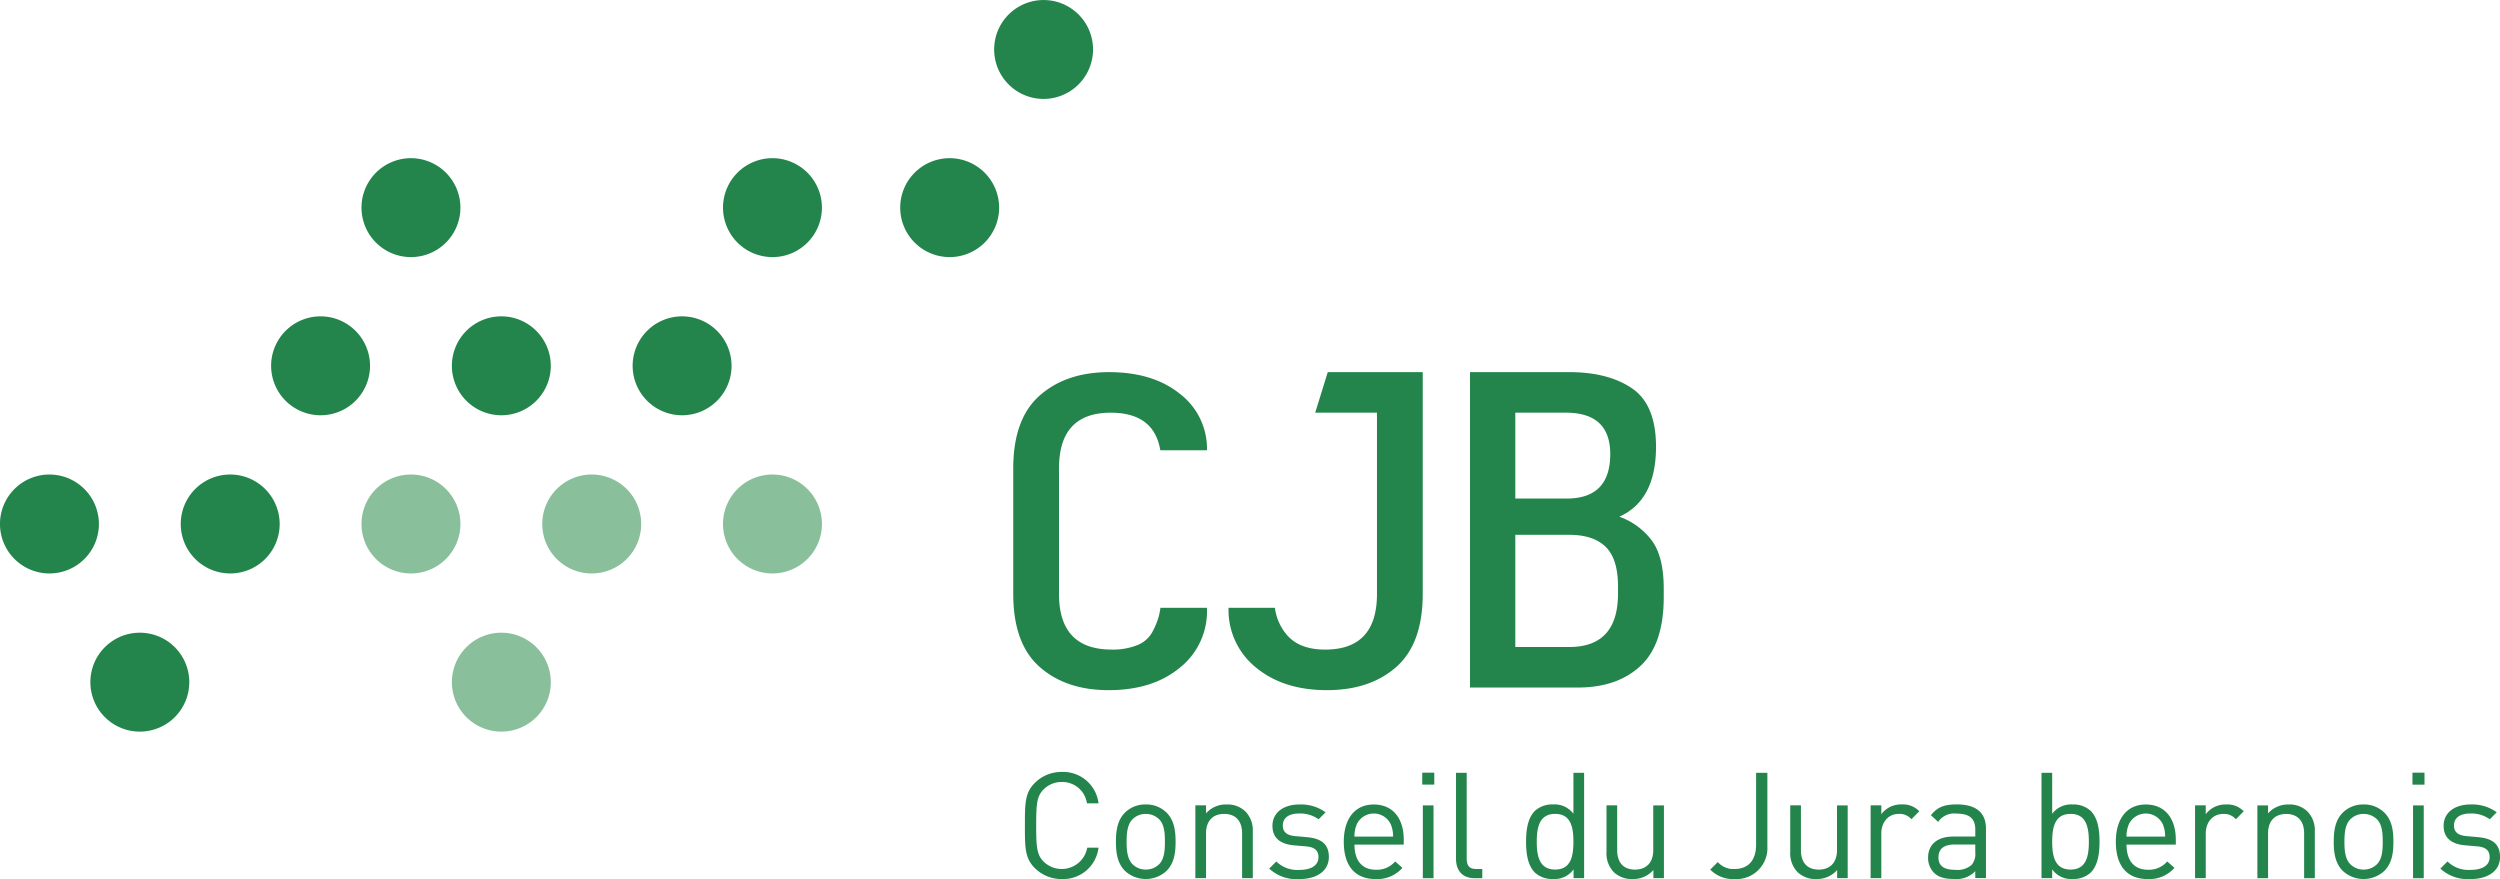 <svg id="Groupe_635" data-name="Groupe 635" xmlns="http://www.w3.org/2000/svg" xmlns:xlink="http://www.w3.org/1999/xlink" width="456.979" height="160.687" viewBox="0 0 456.979 160.687">
  <defs>
    <clipPath id="clip-path">
      <rect id="Rectangle_1279" data-name="Rectangle 1279" width="456.979" height="160.687" fill="none"/>
    </clipPath>
  </defs>
  <g id="Groupe_634" data-name="Groupe 634" clip-path="url(#clip-path)">
    <path id="Tracé_593" data-name="Tracé 593" d="M268.1,156.9V141.264h-1.953V156.98c0,2.029,1.057,3.544,3.39,3.544h1.411v-1.677H269.89c-1.356,0-1.791-.649-1.791-1.948m-8.018,3.625h1.955V147.215h-1.955Zm-8.967-13.471c-3.392,0-5.481,2.516-5.481,6.817,0,4.707,2.307,6.816,5.833,6.816a6.122,6.122,0,0,0,4.884-2.055l-1.329-1.163a4.4,4.4,0,0,1-3.5,1.515c-2.551,0-3.936-1.679-3.936-4.6h9.009v-.892c0-3.949-2.036-6.438-5.48-6.438m-3.529,5.871a5.653,5.653,0,0,1,.408-2.22,3.434,3.434,0,0,1,6.241,0,5.652,5.652,0,0,1,.408,2.22Zm12.389-9.5h2.2v-2.19h-2.2Zm-65.872-.486a4.557,4.557,0,0,1,4.584,3.9H200.8a6.511,6.511,0,0,0-6.7-5.735,6.888,6.888,0,0,0-4.937,2c-1.819,1.813-1.819,3.705-1.819,7.79s0,5.978,1.819,7.791a6.892,6.892,0,0,0,4.937,2,6.51,6.51,0,0,0,6.7-5.734h-2.061a4.737,4.737,0,0,1-7.977,2.542c-1.22-1.244-1.356-2.57-1.356-6.6s.136-5.356,1.356-6.6a4.652,4.652,0,0,1,3.337-1.352m105.76-21.205q4.26-3.943,4.259-12.62v-1.5q0-5.681-2.05-8.637A12.829,12.829,0,0,0,296,94.446q6.7-3,6.706-12.777,0-7.65-4.34-10.649t-11.594-3H268.706v57.657h19.718q7.179,0,11.438-3.944m-22.875-46.3h9.228q8.124,0,8.124,7.572,0,8.124-7.964,8.124h-9.388Zm0,42.828V97.759h9.859q4.419,0,6.667,2.209t2.248,7.256v1.262q0,9.782-8.915,9.78Zm-67.551,28.787a5.25,5.25,0,0,0-3.825,1.515c-1.356,1.379-1.628,3.246-1.628,5.3s.272,3.923,1.628,5.3a5.589,5.589,0,0,0,7.65,0c1.356-1.379,1.628-3.246,1.628-5.3s-.272-3.923-1.628-5.3a5.25,5.25,0,0,0-3.825-1.515m2.441,10.928a3.427,3.427,0,0,1-2.441.974,3.368,3.368,0,0,1-2.416-.974c-.976-.973-1.084-2.624-1.084-4.111s.108-3.138,1.084-4.112a3.373,3.373,0,0,1,2.416-.974,3.432,3.432,0,0,1,2.441.974c.976.974,1.059,2.625,1.059,4.112s-.083,3.138-1.059,4.111m12.32-10.928a4.813,4.813,0,0,0-3.742,1.623v-1.461H218.5v13.309h1.955v-8.2c0-2.325,1.3-3.543,3.309-3.543s3.281,1.191,3.281,3.543v8.2H229V152a4.912,4.912,0,0,0-1.384-3.706,4.689,4.689,0,0,0-3.419-1.244M220.628,111.1H212.12a14.608,14.608,0,0,1-.325,1.641,13.784,13.784,0,0,1-1.144,2.761,5.339,5.339,0,0,1-2.722,2.405,11.837,11.837,0,0,1-4.732.828q-9.621,0-9.621-10.174V85.612q0-10.174,9.464-10.174,7.895,0,9.055,6.862h8.533A12.634,12.634,0,0,0,215.7,72.006q-4.932-3.981-12.977-3.982-7.809,0-12.657,4.259t-4.853,13.329v22.953q0,9.07,4.814,13.33t12.617,4.259q8.049,0,13.017-4.1a13.163,13.163,0,0,0,4.967-10.647Zm34.624,10.791q4.811-4.26,4.813-13.33V68.024h-17.36l-2.3,7.414H251.7v33.127q0,10.174-9.464,10.174-4.575,0-6.863-2.523a9.4,9.4,0,0,1-2.329-5.112h-8.475a13.472,13.472,0,0,0,5.007,10.909q5.009,4.142,12.977,4.141,7.884,0,12.7-4.259m-16.287,31.137-2.141-.19c-1.684-.135-2.336-.812-2.336-1.948,0-1.352,1.032-2.19,2.985-2.19a5.714,5.714,0,0,1,3.555,1.054l1.273-1.271a7.562,7.562,0,0,0-4.8-1.434c-2.848,0-4.909,1.461-4.909,3.9,0,2.192,1.384,3.355,3.988,3.571l2.2.189c1.545.136,2.224.785,2.224,1.947,0,1.571-1.356,2.354-3.552,2.354a5.475,5.475,0,0,1-4.153-1.541l-1.3,1.3a7.363,7.363,0,0,0,5.478,1.92c3.228,0,5.427-1.487,5.427-4.057,0-2.489-1.6-3.381-3.935-3.6m179.356-5.979a4.814,4.814,0,0,0-3.742,1.623v-1.461h-1.955v13.309h1.955v-8.2c0-2.325,1.3-3.543,3.31-3.543s3.281,1.191,3.281,3.543v8.2h1.955V152a4.912,4.912,0,0,0-1.384-3.706,4.69,4.69,0,0,0-3.42-1.244m-15.133,1.785v-1.623h-1.955v13.309h1.955v-8.169c0-2.028,1.246-3.571,3.2-3.571a2.8,2.8,0,0,1,2.3.974l1.439-1.461a4.121,4.121,0,0,0-3.2-1.244,4.49,4.49,0,0,0-3.742,1.785m28.852-1.785a5.25,5.25,0,0,0-3.825,1.515c-1.356,1.379-1.628,3.246-1.628,5.3s.272,3.923,1.628,5.3a5.589,5.589,0,0,0,7.65,0c1.356-1.379,1.628-3.246,1.628-5.3s-.272-3.923-1.628-5.3a5.25,5.25,0,0,0-3.825-1.515m2.441,10.928a3.427,3.427,0,0,1-2.441.974,3.358,3.358,0,0,1-2.413-.974c-.979-.973-1.087-2.624-1.087-4.111s.108-3.138,1.087-4.112a3.362,3.362,0,0,1,2.413-.974,3.432,3.432,0,0,1,2.441.974c.976.974,1.059,2.625,1.059,4.112s-.083,3.138-1.059,4.111m18.563-4.949-2.142-.19c-1.683-.135-2.335-.812-2.335-1.948,0-1.352,1.032-2.19,2.985-2.19a5.716,5.716,0,0,1,3.555,1.054l1.273-1.271a7.562,7.562,0,0,0-4.8-1.434c-2.848,0-4.909,1.461-4.909,3.9,0,2.192,1.384,3.355,3.988,3.571l2.2.189c1.545.136,2.224.785,2.224,1.947,0,1.571-1.356,2.354-3.553,2.354a5.474,5.474,0,0,1-4.152-1.541l-1.3,1.3a7.363,7.363,0,0,0,5.478,1.92c3.228,0,5.427-1.487,5.427-4.057,0-2.489-1.6-3.381-3.935-3.6m-60.812-5.979c-3.392,0-5.48,2.516-5.48,6.817,0,4.707,2.307,6.816,5.833,6.816a6.122,6.122,0,0,0,4.884-2.055l-1.329-1.163a4.4,4.4,0,0,1-3.5,1.515c-2.552,0-3.936-1.679-3.936-4.6h9.009v-.892c0-3.949-2.036-6.438-5.481-6.438m-3.528,5.871a5.653,5.653,0,0,1,.408-2.22,3.434,3.434,0,0,1,6.24,0,5.617,5.617,0,0,1,.408,2.22Zm52.375,7.6h1.956V147.215h-1.956Zm-.108-17.1h2.2v-2.19h-2.2ZM302.2,155.412c0,2.325-1.331,3.543-3.339,3.543s-3.254-1.19-3.254-3.543v-8.2h-1.955v8.494a4.96,4.96,0,0,0,1.356,3.733,4.757,4.757,0,0,0,3.448,1.244,4.893,4.893,0,0,0,3.769-1.65v1.488h1.927V147.215H302.2Zm18.8-1c0,2.841-1.436,4.436-3.96,4.436A3.769,3.769,0,0,1,314,157.576l-1.384,1.379a5.83,5.83,0,0,0,4.421,1.731,5.673,5.673,0,0,0,6.024-6.005V141.264H321Zm14.787,1c0,2.325-1.33,3.543-3.337,3.543s-3.254-1.19-3.254-3.543v-8.2h-1.955v8.494a4.96,4.96,0,0,0,1.356,3.733,4.756,4.756,0,0,0,3.447,1.244,4.894,4.894,0,0,0,3.77-1.65v1.488h1.928V147.215h-1.955Zm43.106-8.359a4.3,4.3,0,0,0-3.77,1.7v-7.493h-1.955v19.26h1.955v-1.6a4.283,4.283,0,0,0,3.77,1.758,4.662,4.662,0,0,0,3.256-1.162c1.356-1.354,1.628-3.571,1.628-5.654s-.272-4.3-1.628-5.654a4.663,4.663,0,0,0-3.256-1.163m-.408,11.9c-2.9,0-3.362-2.488-3.362-5.085s.461-5.086,3.362-5.086,3.34,2.489,3.34,5.086-.436,5.085-3.34,5.085m-90.878-10.2a4.3,4.3,0,0,0-3.77-1.7,4.665,4.665,0,0,0-3.256,1.163c-1.356,1.353-1.628,3.57-1.628,5.654s.272,4.3,1.628,5.654a4.664,4.664,0,0,0,3.256,1.162,4.326,4.326,0,0,0,3.8-1.758v1.6h1.926v-19.26h-1.953Zm-3.337,10.2c-2.9,0-3.364-2.488-3.364-5.085s.463-5.086,3.364-5.086,3.337,2.489,3.337,5.086-.433,5.085-3.337,5.085m59.619-10.117v-1.623h-1.955v13.309h1.955v-8.169c0-2.028,1.248-3.571,3.2-3.571a2.8,2.8,0,0,1,2.3.974l1.44-1.461a4.123,4.123,0,0,0-3.2-1.244,4.487,4.487,0,0,0-3.741,1.785m13.789-1.785c-2.172,0-3.528.433-4.721,1.975l1.329,1.217a3.512,3.512,0,0,1,3.364-1.515c2.441,0,3.418.974,3.418,2.922v1.272h-4.014c-2.984,0-4.612,1.514-4.612,3.84a3.825,3.825,0,0,0,1,2.7c.84.865,1.925,1.217,3.769,1.217a4.7,4.7,0,0,0,3.853-1.434v1.272h1.955v-9.035c0-2.893-1.764-4.436-5.345-4.436m3.39,8.764a3.074,3.074,0,0,1-.677,2.3,3.912,3.912,0,0,1-2.985.892c-2.116,0-3.065-.731-3.065-2.272s.977-2.354,2.982-2.354h3.745ZM9.04,86.738a9.042,9.042,0,1,0,9.04,9.043,9.054,9.054,0,0,0-9.04-9.043m16.521,28.913a9.041,9.041,0,1,0,9.04,9.043,9.053,9.053,0,0,0-9.04-9.043M199.8,9.044a9.039,9.039,0,1,0-9.039,9.039A9.054,9.054,0,0,0,199.8,9.044M42.082,86.738a9.042,9.042,0,1,0,9.04,9.043,9.054,9.054,0,0,0-9.04-9.043M58.6,57.825a9.041,9.041,0,1,0,9.041,9.043A9.053,9.053,0,0,0,58.6,57.825m66.083,0a9.041,9.041,0,1,0,9.04,9.043,9.053,9.053,0,0,0-9.04-9.043m48.91-28.912a9.041,9.041,0,1,0,9.04,9.043,9.053,9.053,0,0,0-9.04-9.043m-32.391,0a9.041,9.041,0,1,0,9.04,9.043,9.053,9.053,0,0,0-9.04-9.043m-66.082,0a9.041,9.041,0,1,0,9.04,9.043,9.053,9.053,0,0,0-9.04-9.043M91.642,57.825a9.041,9.041,0,1,0,9.04,9.043,9.054,9.054,0,0,0-9.04-9.043" fill="#23854b"/>
    <path id="Tracé_594" data-name="Tracé 594" d="M91.645,115.651a9.041,9.041,0,1,0,9.04,9.043,9.054,9.054,0,0,0-9.04-9.043M75.122,86.738a9.042,9.042,0,1,0,9.04,9.044,9.055,9.055,0,0,0-9.04-9.044m66.082,0a9.042,9.042,0,1,0,9.041,9.044,9.055,9.055,0,0,0-9.041-9.044m-33.04,0a9.042,9.042,0,1,0,9.041,9.044,9.055,9.055,0,0,0-9.041-9.044" fill="#89bf9a"/>
  </g>
</svg>
